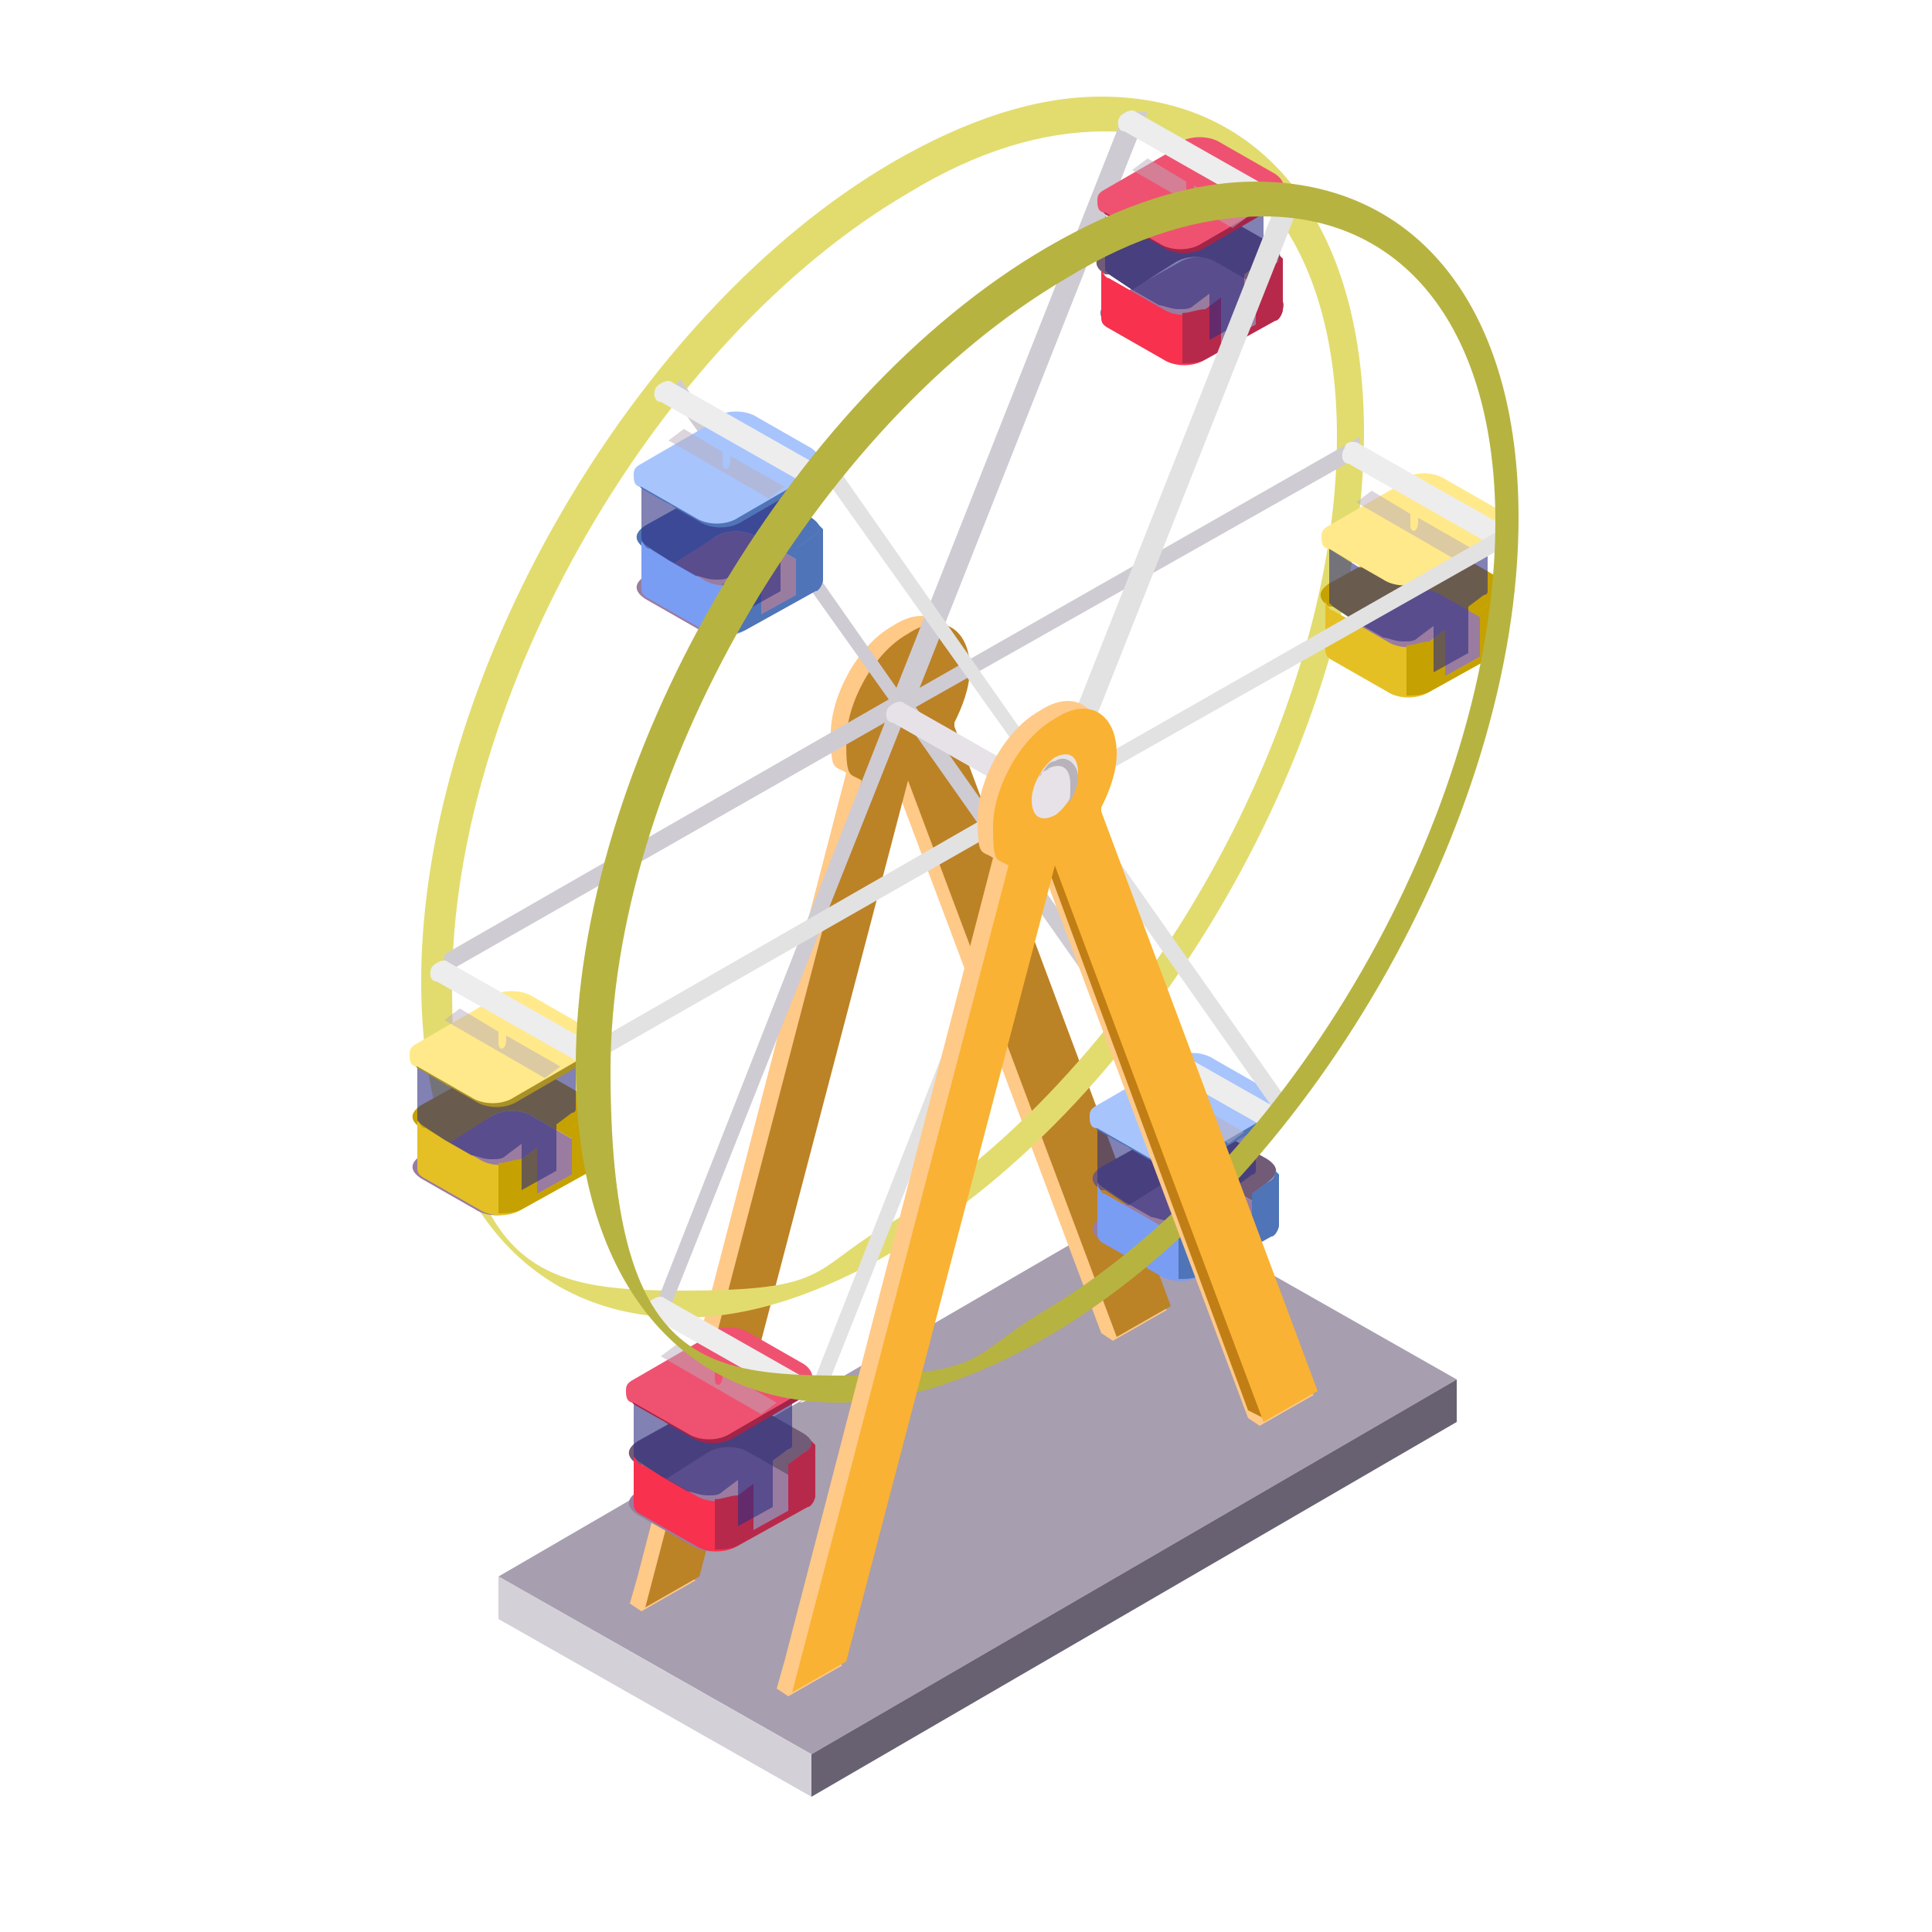 <?xml version="1.0" encoding="UTF-8"?>
<svg id="Layer_1" xmlns="http://www.w3.org/2000/svg" xmlns:xlink="http://www.w3.org/1999/xlink" version="1.1" viewBox="0 0 50 50">
  <!-- Generator: Adobe Illustrator 29.2.1, SVG Export Plug-In . SVG Version: 2.1.0 Build 116)  -->
  <defs>
    <style>
      .st0 {
        fill: #9a7ca0;
      }

      .st1 {
        fill: #3e54a3;
      }

      .st2 {
        fill: #122571;
      }

      .st3 {
        fill: #aa9126;
      }

      .st4 {
        fill: #fcb040;
      }

      .st5 {
        fill: #cef3ff;
      }

      .st6 {
        fill: #a32449;
      }

      .st7 {
        fill: #715b77;
      }

      .st8 {
        fill: #fdb724;
      }

      .st9 {
        fill: #e2e2e2;
      }

      .st10 {
        fill: #27debf;
      }

      .st11 {
        fill: #c17e14;
      }

      .st12 {
        fill: #cecbd3;
      }

      .st13 {
        fill: #f7314e;
      }

      .st14 {
        fill: url(#radial-gradient);
      }

      .st15 {
        fill: #686172;
      }

      .st16 {
        fill: #4f74b7;
      }

      .st17 {
        fill: url(#linear-gradient);
      }

      .st18 {
        fill: #e2dc6f;
      }

      .st19 {
        fill: #606060;
      }

      .st20, .st21, .st22, .st23 {
        isolation: isolate;
      }

      .st24 {
        fill: #f1fcff;
      }

      .st25 {
        fill: #7a9df4;
      }

      .st26 {
        fill: #0a4a80;
      }

      .st27 {
        fill: #344593;
      }

      .st28 {
        fill: #a7c4fc;
      }

      .st29 {
        fill: #2e5677;
      }

      .st30 {
        fill: #d3d0d8;
      }

      .st31 {
        fill: #2e4490;
      }

      .st32 {
        fill: #ffc988;
      }

      .st33 {
        fill: #82294d;
      }

      .st21 {
        fill: #bbacbc;
      }

      .st21, .st22 {
        opacity: .5;
      }

      .st34 {
        fill: #b7294b;
      }

      .st35 {
        fill: #fff7b0;
      }

      .st36 {
        fill: #f19729;
      }

      .st37 {
        fill: #b7b341;
      }

      .st38 {
        fill: #e5c025;
      }

      .st39 {
        fill: #bc8226;
      }

      .st40 {
        fill: #a79eaf;
      }

      .st22 {
        fill: #031f60;
      }

      .st41 {
        fill: #ef5270;
      }

      .st42 {
        fill: #ffcb49;
      }

      .st43 {
        fill: #ff51ce;
      }

      .st44 {
        fill: #bbdfff;
      }

      .st45 {
        fill: #b8b3ba;
      }

      .st46 {
        fill: #e7478d;
      }

      .st47 {
        fill: #1bbc9d;
      }

      .st48 {
        fill: #bf2878;
      }

      .st49 {
        fill: #ededed;
      }

      .st50 {
        fill: #c6a102;
      }

      .st23 {
        fill: #2d2e83;
        opacity: .6;
      }

      .st51 {
        fill: #d6e6ff;
      }

      .st52 {
        display: none;
      }

      .st53 {
        fill: #a33d64;
      }

      .st54 {
        fill: #e7e2e8;
      }

      .st55 {
        fill: #ede6a0;
      }

      .st56 {
        fill: #ffe98a;
      }

      .st57 {
        fill: #f9b233;
      }
    </style>
    <linearGradient id="linear-gradient" x1="21.8" y1="-3519.2" x2="21.6" y2="-3519.5" gradientTransform="translate(0 -3482) scale(1 -1)" gradientUnits="userSpaceOnUse">
      <stop offset="0" stop-color="#78aced"/>
      <stop offset="1" stop-color="#4f7bb3"/>
    </linearGradient>
    <radialGradient id="radial-gradient" cx="-1324" cy="-7302.7" fx="-1324" fy="-7302.7" r="15.9" gradientTransform="translate(2057.8 -3477.7) scale(1.5 -.5)" gradientUnits="userSpaceOnUse">
      <stop offset=".2" stop-color="#b4bcc1"/>
      <stop offset=".9" stop-color="#eceeef" stop-opacity="0"/>
    </radialGradient>
  </defs>
  <g id="Example" class="st52">
    <g>
      <g>
        <path class="st27" d="M45.3,33.2v-4.6h0c0-.9-.6-1.8-1.7-2.4-2.3-1.3-6-1.3-8.4,0-1.2.7-1.7,1.6-1.7,2.4h0v4.5c0,.9.6,1.8,1.7,2.4,2.3,1.3,6,1.3,8.4,0,1.2-.6,1.7-1.4,1.7-2.3h0Z"/>
        <path class="st27" d="M45.3,33.2v-4.6h0c0-.9-.6-1.8-1.7-2.4-2.3-1.3-6-1.3-8.4,0-1.2.7-1.7,1.6-1.7,2.4h0v4.5c0,.9.6,1.8,1.7,2.4,2.3,1.3,6,1.3,8.4,0,1.2-.6,1.7-1.4,1.7-2.3h0Z"/>
      </g>
      <polygon class="st1" points="39.4 23 29.7 28.6 39.4 34.2 49.2 28.6 39.4 23"/>
      <path class="st31" d="M44.3,31.4l-4.8-2.7c0,0-.2,0-.2.1s0,.2,0,.2l4.6,2.6.3-.2Z"/>
      <polygon class="st2" points="29.7 28.6 29.7 29 39.4 34.6 39.4 34.2 29.7 28.6"/>
      <polygon class="st31" points="49.2 28.6 49.2 29 39.4 34.6 39.4 34.2 49.2 28.6"/>
      <polygon class="st22" points="33.5 31.2 39.4 35.2 45.3 31.2 39.4 34.6 33.5 31.2"/>
      <path class="st44" d="M44.7,36.2c0,0-.2,0-.2-.2v-4c0-.2,0-.4-.3-.4l-4.9-2.8c0,0,0-.2,0-.2,0-.1.2-.1.2-.1l4.9,2.8c.3.2.4.4.4.7v4c0,0,0,.2,0,.2Z"/>
      <path class="st8" d="M45.3,39.3l-.3-2.7c0,0,0-.2,0-.2h0c0-.3-.2-.5-.4-.5h-.4v.2c0,0,0,.2,0,.3h0c0,0,0,.2,0,.2l-.3,2.7c0,0,0,.2.3.3h0c0,0,.2,0,.3,0h0c0,0,.2,0,.3,0h0c.2,0,.2-.2.2-.3Z"/>
    </g>
    <g>
      <path class="st46" d="M12.4,36.1c1.1-.8,1.8-2.7,1.7-4-.1-1.4-1.2-2-1.7-2.3h0c-1.1-.6-2.8-.6-3.9,0h0c-.5.3-1.5.9-1.7,2.3,0,1.3.6,3.2,1.7,4h0c.1,0,.1,0,.2,0,1,.6,2.6.6,3.6,0h0s.1,0,.1,0h0Z"/>
      <path class="st48" d="M9.9,30.8c-.3.2-.3.4,0,.6s.8.2,1.1,0,.3-.4,0-.6c-.3-.2-.8-.2-1.1,0Z"/>
      <g>
        <path class="st10" d="M10.5,31.2s-.9,0-1.4-.7,0-1.9,0-1.9c0,0,1.1.1,1.7,1,.4.8-.3,1.6-.3,1.6Z"/>
        <path class="st47" d="M9,30.5c.5.7,1.4.7,1.4.7,0-1.6-1.4-2.6-1.4-2.6,0,0-.5,1.2,0,1.9Z"/>
      </g>
      <path class="st53" d="M10.5,31.2s0-1.3.7-1.9,1.2-.6,1.2-.6c.4,0,.9.4.7.4,0,0-.9,0-1.5.5s-.9,1.5-.9,1.6c0,0,0,.1-.1.1,0,0,0-.1,0-.1Z"/>
      <path class="st33" d="M12.4,28.7c-.1,0-.1.1.2.3.2.1.4.2.5.2h0c.2-.2-.3-.5-.7-.5Z"/>
    </g>
    <g>
      <g>
        <path class="st26" d="M26,28.8h0c-1,.6-1.9,1-2.8,1.2h-.1l-.5.2h-.1c-.1,0-.2.1-.3.1h-.1c-.1,0-.2.1-.2.1h-.1c-.5.2-.9.4-1.4.7-.1.1-.2.1-.3.2h-.1c-.4.4-2,1.6-2.9,2.6l-.6.6h-.5c-1,.3-2,.6-3,1.2-.1,0-.2,0-.3.2-.3.2-.5.3-.8.5h-.1c-.1.2-.2.2-.3.3h0c-.4.3-.9.7-1.3,1.1-.1,0-.2.2-.3.3-.3.3-.7.6-1,.9h0c-.3.3-.7.5-1,.8-.2.2-.5.3-.7.5h-.1l13.7,8.3h.1c.8-.5,1.7-1.2,2.5-1.9.5-.5,1.1-.9,1.7-1.4,1.2-.9,2.3-1.5,3.2-1.8.7-.3,1.4-.5,2.1-.6l.5-.6c.7-.7,1.5-1.3,2.4-1.8,1.5-1,3.2-1.8,4.9-2.5.6-.2,1.2-.5,1.6-.7h.2c0,0-13.9-8.5-13.9-8.5Z"/>
        <g>
          <g>
            <path class="st24" d="M39.1,36.7c-.5.3-.7.4-1.2.6-.3,0-.5.2-.8.3-.2,0-.3,0-.5,0-.7.2-1.4.4-2,.8-.2,0-.4.2-.6.3-1.3.8-2.6,2-3.9,3.5l-2.5-1.5-11-6.7c1.3-1.5,2.6-2.7,3.9-3.5.2-.1.4-.2.6-.3.7-.4,1.4-.6,2-.8.2,0,.3-.1.5-.1.3-.1.5-.2.8-.3.5-.2.7-.3,1.2-.6l13.5,8.2Z"/>
            <path class="st24" d="M30.1,42.3c-1.3,0-2.6.5-3.9,1.3-.2,0-.4.2-.6.4-.7.5-1.4,1-2,1.7-.2.2-.3.3-.5.4-.3.3-.6.5-.9.7-.5.4-.8.6-1.3.9l-13.4-8.2c.5-.3.8-.5,1.3-.9.3-.2.6-.5.9-.7.2,0,.3-.3.5-.4.7-.6,1.4-1.2,2-1.7.2,0,.4-.3.6-.4,1.3-.8,2.6-1.2,3.9-1.3l11,6.7,2.4,1.5Z"/>
          </g>
          <polygon class="st51" points="7.5 39.5 7.3 40.3 20.7 48.5 20.9 47.7 7.5 39.5"/>
          <path class="st5" d="M39.4,37.1c-.9.6-1.8,1-2.7,1.2h0c0,0-.2,0-.3,0,0,0-.2,0-.3,0s-.2,0-.3,0c-.6.2-1.2.5-1.8.9,0,0-.2,0-.3.2-1,.7-2,1.5-3,2.5l-.6.6h-.6c-1,.3-2,.6-3,1.2-.1,0-.2,0-.3.2-.3.2-.5.3-.8.5-.6.4-1.1.9-1.7,1.4-.1,0-.2.2-.3.3-.9.9-1.8,1.6-2.7,2.2l.2-.8c.5-.3.8-.5,1.3-.9.3-.2.6-.5.9-.7.2,0,.3-.3.5-.4.7-.6,1.4-1.2,2-1.7.2,0,.4-.3.6-.4,1.3-.8,2.6-1.2,3.9-1.3,1.3-1.5,2.6-2.7,3.9-3.5.2,0,.4-.2.6-.3.7-.4,1.4-.6,2-.8.2,0,.3,0,.5,0,.3,0,.5-.2.8-.3.5-.2.7-.3,1.2-.6l.4.3Z"/>
        </g>
        <g>
          <path class="st19" d="M17.8,34.6q.1,0,0,0c1.2-1.4,2.5-2.5,3.7-3.2.2-.1.4-.2.5-.3.7-.3,1.3-.6,2-.8.2,0,.3-.1.5-.1.3-.1.5-.2.8-.3.4-.2.7-.3,1.1-.5h0c0-.2,0-.1-.1-.1-.4.2-.6.3-1,.5-.3.1-.5.2-.8.3-.2.1-.3.1-.5.1-.7.2-1.3.4-2,.8-.2.1-.4.2-.6.3-1.1.8-2.4,1.9-3.6,3.3,0,0,0,0,0,0h0Z"/>
          <path class="st19" d="M25.4,30.6c-.2.1-.3.1-.5.1-.7.2-1.3.4-2,.8-.2.1-.4.2-.6.3-1.2.7-2.5,1.8-3.7,3.2h0c1.2-1.3,2.5-2.4,3.7-3.1.2-.1.4-.2.6-.3.7-.4,1.3-.6,2-.8.2,0,.4,0,.5-.2.3,0,.6-.1.8-.2.4-.2.6-.3,1-.5h0q0-.1-.1-.1c-.4.2-.6.3-1,.5-.2.1-.4.2-.7.3Z"/>
          <path class="st19" d="M26.2,31.1c-.2.1-.3.1-.5.1-.7.2-1.3.4-2,.8-.2,0-.4.2-.6.3-1.2.7-2.5,1.8-3.7,3.2h0c1.2-1.3,2.5-2.4,3.7-3.1.2,0,.4-.2.6-.3.7-.4,1.4-.6,2-.8.2,0,.4,0,.5-.2.3,0,.6-.1.8-.2.4-.2.6-.3,1-.5h0q0-.1-.1-.1c-.4.2-.6.3-1,.5-.1.1-.4.2-.7.3Z"/>
          <path class="st19" d="M27.1,31.5c-.2.1-.3.1-.5.1-.7.2-1.3.4-2,.8-.2,0-.4.2-.6.3-1.2.7-2.5,1.8-3.7,3.2h0c1.2-1.3,2.5-2.4,3.7-3.1.2,0,.4-.2.6-.3.7-.4,1.4-.6,2-.8.1,0,.3,0,.5-.2.3,0,.6-.1.8-.2.4-.2.6-.3,1-.5h0q0-.1-.1-.1c-.4.2-.6.3-1,.5-.2.2-.5.3-.7.3Z"/>
          <path class="st19" d="M27.9,32c-.2,0-.3,0-.5,0-.7.2-1.4.4-2,.8-.2,0-.4.2-.6.3-1.2.7-2.5,1.9-3.7,3.2h0c1.2-1.3,2.5-2.4,3.7-3.1.2,0,.4-.2.6-.3.7-.4,1.4-.6,2-.8.2,0,.4,0,.5-.2.3,0,.6-.1.8-.2.4-.2.6-.3,1-.5h0q0-.1-.1-.1c-.4.2-.6.3-1,.5-.2.1-.5.2-.7.3Z"/>
          <path class="st19" d="M28.7,32.5c-.2,0-.3,0-.5,0-.7.2-1.4.4-2,.8-.2,0-.4.2-.6.3-1.2.7-2.5,1.9-3.7,3.2h0c1.2-1.3,2.5-2.4,3.7-3.1.2,0,.4-.2.6-.3.7-.4,1.4-.6,2-.8.2,0,.4-.1.5-.2.3,0,.6,0,.8-.2.4-.2.6-.3,1-.5h0q0-.1-.1-.1c-.3.2-.6.3-.9.5-.3.1-.5.2-.8.3Z"/>
          <path class="st19" d="M29.6,33c-.2,0-.3,0-.5,0-.7.2-1.4.4-2.1.8-.2,0-.4.2-.6.3-1.2.7-2.5,1.9-3.8,3.3h0c1.2-1.3,2.5-2.4,3.7-3.1.2,0,.4-.2.6-.3.7-.4,1.4-.6,2-.8.3,0,.5-.2.7-.3.3,0,.6,0,.8-.2.4-.2.6-.3.9-.5h0q0,0-.1,0c-.3.2-.5.3-.9.4-.2.2-.5.3-.7.4Z"/>
          <path class="st19" d="M30.4,33.5c-.2,0-.3,0-.5,0-.7.2-1.4.4-2.1.8-.2,0-.4.2-.6.3-1.2.7-2.5,1.9-3.8,3.3h0c1.2-1.3,2.5-2.4,3.7-3.1.2,0,.4-.2.6-.3.7-.4,1.4-.6,2-.8.4,0,.5-.2.7-.3.3,0,.5,0,.8-.2.4-.2.6-.3.9-.4h0q0,0-.1,0c-.3.2-.5.3-.9.4-.2,0-.5.2-.7.3Z"/>
          <path class="st19" d="M31.2,33.9c-.2,0-.3,0-.5.2-.7.2-1.4.4-2.1.8-.2,0-.4.2-.6.3-1.2.7-2.5,1.9-3.8,3.3h0c1.2-1.3,2.5-2.4,3.8-3.2.2,0,.4-.2.6-.3.7-.4,1.4-.6,2-.8.3,0,.5,0,.6-.3.3,0,.5,0,.8-.2.4-.2.6-.2.9-.4h0q0,0,0,0c-.3.2-.5.3-.9.4-.2.2-.4.3-.7.3Z"/>
          <path class="st19" d="M32,34.4c-.2,0-.3,0-.5,0-.7.2-1.4.4-2.1.8-.2,0-.4.2-.6.3-1.2.7-2.6,1.9-3.8,3.3h0c1.2-1.3,2.5-2.4,3.8-3.2.2,0,.4-.2.6-.3.7-.4,1.4-.6,2-.8.3,0,.5,0,.6-.2.3,0,.5,0,.8-.2.4-.2.6-.2.9-.4h0q0,0,0,0c-.3.2-.5.3-.9.4-.1,0-.4.2-.7.3Z"/>
          <path class="st19" d="M32.9,34.9c-.2,0-.3,0-.5,0-.7.2-1.4.4-2.1.8-.2,0-.4.2-.6.3-1.2.8-2.6,1.9-3.8,3.3h0c1.2-1.3,2.5-2.4,3.8-3.2.2,0,.4-.2.6-.3.7-.4,1.4-.6,2.1-.8.2,0,.3,0,.5-.2.3,0,.5,0,.8-.2.3,0,.6-.2.9-.4h0q0,0,0,0c-.3.2-.5.3-.8.4-.3,0-.6.2-.8.3Z"/>
          <path class="st19" d="M33.7,35.4c-.2,0-.3,0-.5,0-.7.2-1.4.4-2.1.8-.2,0-.4.2-.6.3-1.2.8-2.6,1.9-3.8,3.3h0c1.2-1.3,2.6-2.4,3.8-3.2.2,0,.4-.2.6-.3.7-.4,1.4-.6,2.1-.8.2,0,.4-.1.5-.2.3,0,.5,0,.8-.2.3,0,.5-.2.8-.4h0q0,0,0,0c-.3.2-.5.3-.8.4-.2,0-.4.2-.7.3Z"/>
          <path class="st19" d="M34.5,35.8c-.2,0-.3,0-.5,0-.7.2-1.4.4-2.1.8-.2,0-.4.2-.6.3-1.3.8-2.6,1.9-3.8,3.3h0c1.2-1.3,2.6-2.5,3.8-3.2.2,0,.4-.2.6-.3.7-.4,1.4-.6,2.1-.8.2,0,.4,0,.5-.2.3,0,.5,0,.8-.2.3,0,.5-.2.8-.4h0q0,0,0,0c-.3.2-.5.2-.8.4-.2.2-.4.3-.7.3Z"/>
          <path class="st19" d="M35.4,36.3c-.2,0-.3,0-.5,0-.7.2-1.4.4-2.1.8-.2,0-.4.2-.6.3-1.3.8-2.6,1.9-3.8,3.3h0c1.3-1.3,2.6-2.5,3.8-3.2.2,0,.4-.2.6-.3.7-.4,1.4-.6,2.1-.8.2,0,.3,0,.5-.2.3,0,.5,0,.8-.2.3,0,.5-.2.8-.4h0q0,0,0,0c-.2,0-.4.2-.8.4-.2.2-.5.2-.7.3Z"/>
          <path class="st19" d="M37.7,36.2c-.3,0-.5.2-.8.4-.3,0-.5.2-.8.3-.2,0-.3,0-.5,0-.7.2-1.4.4-2.1.8-.2,0-.4.2-.6.3-1.3.8-2.6,1.9-3.9,3.3h0c1.3-1.3,2.6-2.5,3.8-3.2.2,0,.4-.2.6-.3.7-.4,1.4-.6,2.1-.8.2,0,.3,0,.5,0,.2,0,.5-.2.8-.3.5-.2.7-.3.9-.5,0,0,0,0,0,0,0,0,0,0,0,0Z"/>
          <path class="st19" d="M10.6,38.6c.2,0,.3-.3.5-.4.7-.6,1.3-1.2,2-1.7.2,0,.4-.2.6-.4,1.2-.7,2.5-1.2,3.7-1.3h0q0,0-.1,0c-1.2,0-2.5.5-3.7,1.3-.2,0-.4.2-.6.4-.7.5-1.4,1-2,1.7-.1.2-.3.3-.4.5-.4.2-.7.4-.9.7-.4.3-.7.5-1,.7h0c.3-.1.6-.3,1-.6s.6-.5.9-.8Z"/>
          <path class="st19" d="M11.5,39.1c.2,0,.3-.3.5-.4.7-.6,1.3-1.2,2-1.7.2,0,.4-.2.6-.4,1.2-.7,2.5-1.2,3.7-1.2h0c0,0,0-.2-.1,0-1.2,0-2.5.5-3.7,1.3-.2,0-.4.2-.6.4-.7.5-1.4,1-2,1.7-.2.1-.3.2-.4.4-.4.2-.7.4-.9.7-.4.3-.7.5-1,.7h0c.3-.1.6-.3,1-.6.3-.3.6-.5.9-.8Z"/>
          <path class="st19" d="M12.3,39.6c.2,0,.3-.3.5-.4.7-.6,1.3-1.2,2-1.7.2,0,.4-.3.6-.4,1.2-.7,2.4-1.2,3.6-1.2h0c0-.2,0,0-.1,0-1.2,0-2.5.5-3.7,1.3-.2,0-.4.2-.6.4-.7.5-1.4,1-2,1.7,0,0-.2.2-.3.4-.4.2-.7.4-.9.7-.4.3-.7.5-1,.7h0c.3-.1.6-.3,1-.6.3-.3.6-.5.9-.8Z"/>
          <path class="st19" d="M13.1,40.1c.2,0,.3-.3.5-.4.7-.6,1.3-1.2,2-1.7.2,0,.4-.3.6-.4,1.2-.7,2.4-1.1,3.6-1.2h0q0,0-.1,0c-1.2,0-2.4.5-3.6,1.3-.2,0-.4.2-.6.4-.7.5-1.4,1-2,1.7-.2,0-.3.2-.4.4-.4.2-.6.4-.9.7-.4.3-.7.5-1,.7h0c.3-.1.6-.3,1-.6.3-.3.6-.5.9-.8Z"/>
          <path class="st19" d="M13.9,40.6c.2,0,.3-.3.5-.4.7-.6,1.3-1.2,2-1.7.2,0,.4-.3.6-.4,1.2-.7,2.4-1.1,3.6-1.2h0q0,0-.1,0c-1.2,0-2.4.5-3.6,1.3-.2,0-.4.2-.6.4-.7.5-1.4,1-2,1.7,0,0-.3.2-.4.4-.4.2-.6.4-.9.7-.4.3-.7.5-1,.7h0c.3-.1.6-.3,1-.6.3-.3.6-.6.9-.8Z"/>
          <path class="st19" d="M14.7,41.1c.2,0,.3-.3.5-.4.7-.6,1.3-1.2,2-1.7.2,0,.4-.3.6-.4,1.2-.7,2.4-1.1,3.5-1.2h0q0,0-.1,0c-1.2,0-2.4.6-3.6,1.3-.2,0-.4.2-.6.4-.7.5-1.4,1-2,1.7,0,0-.2.1-.3.4-.4.2-.6.4-.9.7-.4.3-.7.5-1,.7h0c.3-.1.6-.3,1-.6s.6-.6.9-.8Z"/>
          <path class="st19" d="M15.6,41.5c.2,0,.3-.3.5-.4.7-.6,1.3-1.2,2-1.7.2,0,.4-.3.6-.4,1.1-.7,2.4-1.1,3.5-1.2h0c0-.2,0,0-.1,0-1.2,0-2.4.6-3.5,1.3-.2,0-.4.2-.6.4-.7.5-1.4,1-2,1.7-.2.1-.4.2-.4.4-.4.2-.6.4-.9.7-.4.3-.7.5-1,.7h0c.3-.1.6-.3,1-.6.3-.2.6-.5.9-.8Z"/>
          <path class="st19" d="M16.4,42c.2,0,.3-.3.5-.4.7-.6,1.3-1.2,2-1.7.2,0,.4-.3.6-.4,1.1-.7,2.3-1.1,3.5-1.2h0c0-.2,0,0-.1,0-1.2,0-2.4.6-3.5,1.3-.2,0-.4.2-.6.4-.7.5-1.4,1-2.1,1.7,0,.1-.2.2-.3.4-.4.2-.6.4-.9.7-.4.3-.7.5-1,.7h0c.3-.1.6-.3,1.1-.6.2-.3.5-.5.8-.8Z"/>
          <path class="st19" d="M17.2,42.5c.2,0,.3-.3.5-.4.7-.6,1.4-1.2,2-1.7.2,0,.4-.3.6-.4,1.1-.7,2.3-1.1,3.4-1.2h0c0-.2,0,0-.1,0-1.1,0-2.3.6-3.5,1.3-.2,0-.4.2-.6.4-.7.5-1.4,1-2.1,1.7,0,.1-.1.2-.2.4-.4.2-.6.4-.9.6-.4.3-.7.5-1.1.7h0c.3-.1.6-.3,1.1-.7.3,0,.6-.3.9-.6Z"/>
          <path class="st19" d="M18,43c.2,0,.3-.3.5-.4.7-.6,1.4-1.2,2-1.7.2,0,.4-.3.6-.4,1.1-.7,2.3-1.1,3.4-1.2h0c0-.2,0,0-.1,0-1.1,0-2.3.6-3.5,1.3-.2,0-.4.2-.6.4-.7.5-1.4,1.1-2.1,1.7.1,0,0,.2-.2.4-.4.2-.6.4-.9.6-.4.3-.7.6-1.1.8h0c.3-.1.7-.3,1.1-.7.3-.2.6-.4.9-.7Z"/>
          <path class="st19" d="M18.8,43.5c.2,0,.3-.3.5-.4.7-.6,1.4-1.2,2-1.7.2,0,.4-.3.6-.4,1.1-.7,2.3-1.1,3.4-1.2h0q0,0-.1,0c-1.1,0-2.3.6-3.4,1.3-.2,0-.4.2-.6.4-.7.5-1.4,1.1-2.1,1.7,0,0-.2.2-.3.4-.4.2-.6.4-.9.6-.4.3-.7.6-1.1.8h0c.3-.1.7-.3,1.1-.7.4-.2.6-.5.9-.7Z"/>
          <path class="st19" d="M19.6,44c.2,0,.3-.3.5-.4.7-.6,1.4-1.2,2.1-1.7.2,0,.4-.3.6-.4,1.1-.7,2.3-1.1,3.4-1.2h0q0,0-.1,0c-1.1.2-2.3.6-3.4,1.3-.2,0-.4.2-.6.4-.7.5-1.4,1.1-2.1,1.7-.1,0-.3.2-.4.4-.4.2-.6.4-.9.6-.4.3-.8.6-1.1.8h0c.3-.1.7-.3,1.1-.7.4-.2.7-.5.9-.7Z"/>
          <path class="st19" d="M20.5,44.5c.2,0,.3-.3.5-.4.7-.6,1.4-1.2,2.1-1.7.2,0,.4-.3.6-.4,1.1-.7,2.2-1.1,3.3-1.2h0q0,0-.1,0c-1.1.2-2.3.6-3.4,1.3-.2,0-.4.2-.6.4-.7.5-1.4,1.1-2.1,1.7,0,0-.3.1-.3.4-.4.2-.6.4-.9.6-.4.3-.8.6-1.1.8h0c.3-.1.7-.3,1.1-.7.3-.2.6-.5.9-.7Z"/>
          <path class="st19" d="M21.3,44.9c.2,0,.3-.3.5-.4.7-.7,1.4-1.2,2.1-1.7.2,0,.4-.3.6-.4,1.1-.6,2.2-1.1,3.3-1.2h0q0,0-.1,0c-1.1.2-2.3.6-3.3,1.3-.2,0-.4.2-.6.4-.7.5-1.4,1.1-2.1,1.7-.2,0-.3.2-.4.4-.4.2-.6.4-.9.6-.4.3-.8.6-1.1.8h0c.4-.1.7-.3,1.1-.7.3-.2.6-.4.9-.7Z"/>
          <path class="st19" d="M25.2,42.8c-.2,0-.4.2-.6.4-.7.5-1.4,1.1-2.1,1.7-.2,0-.3.3-.5.4-.3.3-.6.5-.9.7-.4.3-.8.6-1.1.8h0c.4-.1.7-.3,1.1-.7.3-.2.6-.5.9-.7.2,0,.3-.3.5-.4.7-.7,1.4-1.2,2.1-1.7.2,0,.4-.3.6-.5,1.1-.6,2.2-1,3.3-1.2h0q0,0-.1,0c-1,.2-2.2.7-3.2,1.3Z"/>
        </g>
      </g>
      <g>
        <g>
          <g>
            <g class="st20">
              <path class="st36" d="M29.1,41.9l-7.9-4.6h-.1c0,0,8,4.6,8,4.6h0Z"/>
              <path class="st4" d="M29.2,41.6q-.1,0-.1.2l-7.9-4.6v-.2c.1,0,8,4.6,8,4.6Z"/>
              <path class="st42" d="M29.4,41.5h-.1s-.1,0-.1,0l-8-4.6h.2c0,0,8,4.5,8,4.5Z"/>
            </g>
            <polygon class="st29" points="30.3 42.2 30.3 42.3 30.3 42.3 30.3 42.3 30.2 42.3 30.3 42.3 30.3 42.2"/>
            <path d="M30.3,42.2l-.3-.2h-.2c0,0,.5.2.5.2q0,0,0,0t0,0Z"/>
            <path class="st43" d="M21.7,37h-.2c0,.2-.1.2-.1.3h0c0,0-.4-.2-.4-.2,0,0-.1,0-.1,0s0,0,.1-.2c0,0,.1,0,.1,0h.1l.5.3Z"/>
            <path class="st55" d="M29.4,41.5h0Z"/>
          </g>
          <path class="st35" d="M29.4,41.5h-.2c0,0-.1.2-.1.3h0c0,0,.8.4.8.4h0s0,0,.1,0h.1l-.7-.6Z"/>
        </g>
        <path class="st17" d="M22.1,37.3h0l-.4-.3h-.2c-.1,0-.1,0-.1,0,0,0-.1,0-.1.2,0,0,0,0,.1,0h.1l.3.2h.1q0,0,0,0h0c0,0,.1-.2.1-.2h0c0-.1,0-.2.1-.1h0Z"/>
      </g>
    </g>
  </g>
  <ellipse class="st14" cx="25" cy="41.5" rx="24.4" ry="7.7"/>
  <g>
    <g>
      <polygon class="st40" points="29.6 31.1 37.7 35.7 21 45.4 12.9 40.8 29.6 31.1"/>
      <polygon class="st30" points="12.9 40.8 12.9 41.9 21 46.5 21 45.4 12.9 40.8"/>
      <polygon class="st15" points="37.7 35.7 37.7 36.8 21 46.5 21 45.4 37.7 35.7"/>
    </g>
    <g>
      <path class="st32" d="M29.9,33.5l-5.6-15c.2-.4.4-.9.4-1.4,0-1-.7-1.5-1.6-.9-.9.5-1.6,1.8-1.6,2.8s.1.8.4,1l-5.4,20.8-.2.7.3.2,1.4-.8-.3-.2,5.4-20.6s0,0,0,0c0,0,0,0,0,0l5.4,14.4.3.2,1.4-.8-.3-.2Z"/>
      <path class="st39" d="M24.7,18.7c.2-.4.4-.9.4-1.4,0-1-.7-1.5-1.6-.9-.9.5-1.6,1.8-1.6,2.8s.1.8.4,1l-5.6,21.4,1.4-.8,5.4-20.6s0,0,0,0c0,0,0,0,0,0l5.4,14.4,1.4-.8-5.6-15Z"/>
    </g>
    <path class="st18" d="M17.7,34.1c-4.2,0-6.8-3.3-6.8-8.7,0-7.8,5.5-17.3,12.2-21.2,1.9-1.1,3.7-1.7,5.4-1.7,4.2,0,6.8,3.3,6.8,8.7,0,7.8-5.5,17.3-12.2,21.2-1.9,1.1-3.7,1.7-5.4,1.7ZM28.6,3.4c-1.6,0-3.3.5-5.1,1.6-6.5,3.8-11.8,13-11.8,20.5s2.3,7.9,6,7.9,3.3-.5,5.1-1.6c6.5-3.8,11.8-13,11.8-20.5,0-4.9-2.3-7.9-6-7.9Z"/>
    <path class="st12" d="M29.5,2.9c-.1,0-.3,0-.4,0l-5.9,14.9-5.6-8c0,.1-.2.2-.3.3l5.7,8-11.5,6.6c0,.2,0,.3,0,.5l11.4-6.5-5.9,15c.1,0,.3,0,.4,0l6-15.1,5.7,8.1c0-.1.2-.2.3-.3l-5.7-8.1,11.5-6.5c0-.2,0-.3,0-.5l-11.4,6.5,5.9-14.9Z"/>
    <path class="st54" d="M27,20.8c0,0-.1,0-.2,0l-3.7-2.1c-.2,0-.2-.3-.1-.4s.3-.2.4-.1l3.7,2.1c.2,0,.2.3.1.4,0,.1-.2.2-.3.2Z"/>
    <g>
      <g>
        <g>
          <path class="st0" d="M18.5,13.9c.3-.2.8-.2,1.1,0l1.4.8c.3.2.3.4,0,.6l-1.8,1c-.3.2-.8.2-1.1,0l-1.4-.8c-.3-.2-.3-.4,0-.6l1.8-1Z"/>
          <path class="st16" d="M16.8,14.2l.6.4,1.1-.7c.3-.2.8-.2,1.1,0l1.4.8v-.7c.3-.2.3-.4,0-.6l-1.4-.8c-.3-.2-.8-.2-1.1,0l-1.8,1c-.3.2-.3.4,0,.6Z"/>
          <path class="st25" d="M21.2,13.6c0,.1,0,.2-.2.3l-.4.3v1.2l-.9.5v-1.2l-.4.3c-.3.2-.8.2-1.1,0l-1.4-.8c-.1,0-.2-.2-.2-.3h0v1.3h0c0,.1,0,.2.2.3l1.4.8c.3.2.8.2,1.1,0l1.8-1c.1,0,.2-.2.2-.3h0v-1.3h0Z"/>
          <path class="st16" d="M21.2,13.6c0,.1,0,.2-.2.3l-.4.3v1.2l-.9.5v-1.2l-.4.3c-.2,0-.4.1-.6.1v1.3c.2,0,.4,0,.6-.1l1.8-1c.1,0,.2-.2.2-.3h0v-1.3s0,0,0,0Z"/>
          <path class="st23" d="M20.2,12.9l-.6-.4c-.2,0-.4-.1-.6-.1-.2,0-.4,0-.5.1l-1.1.6-.8-.5v1.4h0s0,0,.1.1l.6.4h0l.7.4c.1,0,.3.1.5.1h0s0,0,0,0c.2,0,.3,0,.4-.1l.4-.3v1.2l.9-.5h0v-1h0v-.2l.4-.3c0,0,.1,0,.1-.1h0v-1.4l-.8.5Z"/>
          <path class="st16" d="M21.3,12.1h0c0-.1,0-.1,0-.1,0,0-.1-.1-.2-.2l-1.4-.8c-.3-.2-.8-.2-1.1,0l-1.9,1.1c0,0-.2.1-.2.2h0c0,.1,0,.1,0,.1,0,.1,0,.2.2.3l1.4.8c.3.2.8.2,1.1,0l1.9-1.1c.2,0,.2-.2.2-.3Z"/>
          <path class="st28" d="M18.5,10.8c.3-.2.8-.2,1.1,0l1.4.8c.3.2.3.5,0,.7l-1.9,1.1c-.3.2-.8.2-1.1,0l-1.4-.8c-.2,0-.2-.2-.2-.3s0-.2.2-.3l1.9-1.1Z"/>
          <path class="st54" d="M18.9,12.2c0,0,0,0,0,0v-1.1c0,0,0,0,0,0s0,0,0,0v1.1c0,0,0,0,0,0Z"/>
        </g>
        <path class="st49" d="M21,12.5c0,0-.1,0-.2,0l-3.7-2.1c-.2,0-.2-.3-.1-.4s.3-.2.4-.1l3.7,2.1c.2,0,.2.3.1.4,0,.1-.2.2-.3.2Z"/>
      </g>
      <path class="st21" d="M18.9,11.9h0c0,.3-.2.3-.2.1v-.3l-1-.6-.4.3,2.6,1.5.4-.3-1.4-.8Z"/>
    </g>
    <g>
      <g>
        <g>
          <path class="st0" d="M12.7,28.9c.3-.2.8-.2,1.1,0l1.4.8c.3.2.3.4,0,.6l-1.8,1c-.3.2-.8.2-1.1,0l-1.4-.8c-.3-.2-.3-.4,0-.6l1.8-1Z"/>
          <path class="st50" d="M11,29.2l.6.4,1.1-.7c.3-.2.8-.2,1.1,0l1.4.8v-.7c.3-.2.3-.4,0-.6l-1.4-.8c-.3-.2-.8-.2-1.1,0l-1.8,1c-.3.2-.3.4,0,.6Z"/>
          <path class="st38" d="M15.4,28.6c0,.1,0,.2-.2.3l-.4.3v1.2l-.9.5v-1.2l-.4.3c-.3.2-.8.2-1.1,0l-1.4-.8c-.1,0-.2-.2-.2-.3h0v1.3h0c0,.1,0,.2.2.3l1.4.8c.3.2.8.2,1.1,0l1.8-1c.1,0,.2-.2.2-.3h0v-1.3s0,0,0,0Z"/>
          <path class="st50" d="M15.4,28.6c0,.1,0,.2-.2.3l-.4.3v1.2l-.9.5v-1.2l-.4.3c-.2,0-.4.1-.6.1v1.3c.2,0,.4,0,.6-.1l1.8-1c.1,0,.2-.2.2-.3h0v-1.3h0Z"/>
          <path class="st23" d="M14.4,27.9l-.6-.4c-.2,0-.4-.1-.6-.1-.2,0-.4,0-.5.1l-1.1.6-.8-.5v1.4h0s0,0,.1.1l.6.4h0l.7.4c.1,0,.3.1.5.1h0s0,0,0,0c.2,0,.3,0,.4-.1l.4-.3v1.2l.9-.5h0v-1h0v-.2l.4-.3c0,0,.1,0,.1-.1h0v-1.4l-.9.5Z"/>
          <path class="st3" d="M15.5,27.1h0c0-.1,0-.1,0-.1,0,0-.1-.1-.2-.2l-1.4-.8c-.3-.2-.8-.2-1.1,0l-1.9,1.1c0,0-.2.1-.2.2h0c0,.1,0,.1,0,.1,0,.1,0,.2.2.3l1.4.8c.3.2.8.2,1.1,0l1.9-1.1c.2,0,.2-.2.2-.3Z"/>
          <path class="st56" d="M12.7,25.8c.3-.2.8-.2,1.1,0l1.4.8c.3.2.3.5,0,.7l-1.9,1.1c-.3.2-.8.2-1.1,0l-1.4-.8c-.2,0-.2-.2-.2-.3s0-.2.2-.3l1.9-1.1Z"/>
          <path class="st54" d="M13,27.2c0,0,0,0,0,0v-1.1c0,0,0,0,0,0s0,0,0,0v1.1c0,0,0,0,0,0Z"/>
        </g>
        <path class="st49" d="M15.2,27.5c0,0-.1,0-.2,0l-3.7-2.1c-.2,0-.2-.3-.1-.4s.3-.2.4-.1l3.7,2.1c.2,0,.2.3.1.4,0,.1-.2.2-.3.2Z"/>
      </g>
      <path class="st21" d="M13.1,26.9h0c0,.3-.2.3-.2.1v-.3l-1-.6-.4.3,2.6,1.5.4-.3-1.4-.8Z"/>
    </g>
    <g>
      <g>
        <g>
          <path class="st0" d="M36.3,15.4c.3-.2.8-.2,1.1,0l1.4.8c.3.2.3.4,0,.6l-1.8,1c-.3.2-.8.2-1.1,0l-1.4-.8c-.3-.2-.3-.4,0-.6l1.8-1Z"/>
          <path class="st50" d="M34.5,15.7l.6.4,1.1-.7c.3-.2.8-.2,1.1,0l1.4.8v-.7c.3-.2.3-.4,0-.6l-1.4-.8c-.3-.2-.8-.2-1.1,0l-1.8,1c-.3.2-.3.4,0,.6Z"/>
          <path class="st38" d="M38.9,15.2c0,.1,0,.2-.2.3l-.4.3v1.2l-.9.5v-1.2l-.4.3c-.3.2-.8.2-1.1,0l-1.4-.8c-.1,0-.2-.2-.2-.3h0v1.3h0c0,.1,0,.2.2.3l1.4.8c.3.2.8.2,1.1,0l1.8-1c.1,0,.2-.2.2-.3h0v-1.3s0,0,0,0Z"/>
          <path class="st50" d="M38.9,15.2c0,.1,0,.2-.2.3l-.4.3v1.2l-.9.5v-1.2l-.4.3c-.2,0-.4.1-.6.1v1.3c.2,0,.4,0,.6-.1l1.8-1c.1,0,.2-.2.2-.3h0v-1.3h0Z"/>
          <path class="st23" d="M38,14.5l-.6-.4c-.2,0-.4-.1-.6-.1-.2,0-.4,0-.5.1l-1.1.6-.8-.5v1.4h0s0,0,.1.1l.6.4h0l.7.4c.1,0,.3.1.5.1,0,0,0,0,0,0h0s0,0,0,0c.2,0,.3,0,.4-.1l.4-.3v1.2l.9-.5h0v-1h0v-.2l.4-.3c0,0,.1,0,.1-.1h0v-1.4l-.8.5Z"/>
          <path class="st3" d="M39.1,13.6h0c0-.1,0-.1,0-.1,0,0-.1-.1-.2-.2l-1.4-.8c-.3-.2-.8-.2-1.1,0l-1.9,1.1c0,0-.2.1-.2.2h0c0,.1,0,.1,0,.1,0,.1,0,.2.2.3l1.4.8c.3.2.8.2,1.1,0l1.9-1.1c.2,0,.2-.2.2-.3Z"/>
          <path class="st56" d="M36.3,12.4c.3-.2.8-.2,1.1,0l1.4.8c.3.2.3.5,0,.7l-1.9,1.1c-.3.2-.8.2-1.1,0l-1.4-.8c-.2,0-.2-.2-.2-.3s0-.2.2-.3l1.9-1.1Z"/>
          <path class="st54" d="M36.6,13.7c0,0,0,0,0,0v-1.1c0,0,0,0,0,0s0,0,0,0v1.1c0,0,0,0,0,0Z"/>
        </g>
        <path class="st49" d="M38.8,14.1c0,0-.1,0-.2,0l-3.7-2.1c-.2,0-.2-.3-.1-.4,0-.2.3-.2.4-.1l3.7,2.1c.2,0,.2.3.1.4,0,.1-.2.2-.3.2Z"/>
      </g>
      <path class="st21" d="M36.7,13.5h0c0,.3-.2.3-.2.1v-.3l-1-.6-.4.3,2.6,1.5.4-.3-1.4-.8Z"/>
    </g>
    <g>
      <g>
        <g>
          <path class="st0" d="M30.3,30.5c.3-.2.8-.2,1.1,0l1.4.8c.3.2.3.4,0,.6l-1.8,1c-.3.2-.8.2-1.1,0l-1.4-.8c-.3-.2-.3-.4,0-.6l1.8-1Z"/>
          <path class="st7" d="M28.6,30.8l.6.4,1.1-.7c.3-.2.8-.2,1.1,0l1.4.8v-.7c.3-.2.3-.4,0-.6l-1.4-.8c-.3-.2-.8-.2-1.1,0l-1.8,1c-.3.2-.3.4,0,.6Z"/>
          <path class="st25" d="M33,30.3c0,.1,0,.2-.2.3l-.4.3v1.2l-.9.5v-1.2l-.4.3c-.3.2-.8.2-1.1,0l-1.4-.8c-.1,0-.2-.2-.2-.3h0v1.3h0c0,.1,0,.2.2.3l1.4.8c.3.2.8.2,1.1,0l1.8-1c.1,0,.2-.2.2-.3h0v-1.3s0,0,0,0Z"/>
          <path class="st16" d="M33,30.3c0,.1,0,.2-.2.3l-.4.3v1.2l-.9.5v-1.2l-.4.3c-.2,0-.4.1-.6.1v1.3c.2,0,.4,0,.6-.1l1.8-1c.1,0,.2-.2.2-.3h0v-1.3h0Z"/>
          <path class="st23" d="M32,29.5l-.6-.4c-.2,0-.4-.1-.6-.1-.2,0-.4,0-.5.1l-1.1.6-.8-.5v1.4h0s0,0,.1.1l.6.4h0l.7.4c.1,0,.3.1.5.1h0s0,0,0,0c.2,0,.3,0,.4-.1l.4-.3v1.2l.9-.5h0v-1h0v-.2l.4-.3c0,0,.1,0,.1-.1h0v-1.4l-.8.5Z"/>
          <path class="st16" d="M33.1,28.7h0c0-.1,0-.1,0-.1,0,0-.1-.1-.2-.2l-1.4-.8c-.3-.2-.8-.2-1.1,0l-1.9,1.1c0,0-.2.1-.2.2h0c0,.1,0,.1,0,.1,0,.1,0,.2.2.3l1.4.8c.3.2.8.2,1.1,0l1.9-1.1c.2,0,.2-.2.2-.3Z"/>
          <path class="st28" d="M30.3,27.4c.3-.2.8-.2,1.1,0l1.4.8c.3.2.3.5,0,.7l-1.9,1.1c-.3.2-.8.2-1.1,0l-1.4-.8c-.2,0-.2-.2-.2-.3s0-.2.2-.3l1.9-1.1Z"/>
          <path class="st54" d="M30.7,28.8c0,0,0,0,0,0v-1.1c0,0,0,0,0,0s0,0,0,0v1.1c0,0,0,0,0,0Z"/>
        </g>
        <path class="st49" d="M32.8,29.1c0,0-.1,0-.2,0l-3.7-2.1c-.2,0-.2-.3-.1-.4s.3-.2.4-.1l3.7,2.1c.2,0,.2.3.1.4,0,.1-.2.2-.3.2Z"/>
      </g>
      <path class="st21" d="M30.8,28.6h0c0,.3-.2.3-.2.1v-.3l-1-.6-.4.3,2.6,1.5.4-.3-1.4-.8Z"/>
    </g>
    <g>
      <g>
        <g>
          <path class="st0" d="M18.3,37.6c.3-.2.8-.2,1.1,0l1.4.8c.3.2.3.4,0,.6l-1.8,1c-.3.2-.8.2-1.1,0l-1.4-.8c-.3-.2-.3-.4,0-.6l1.8-1Z"/>
          <path class="st7" d="M16.6,37.9l.6.4,1.1-.7c.3-.2.8-.2,1.1,0l1.4.8v-.7c.3-.2.3-.4,0-.6l-1.4-.8c-.3-.2-.8-.2-1.1,0l-1.8,1c-.3.2-.3.4,0,.6Z"/>
          <path class="st13" d="M21,37.3c0,.1,0,.2-.2.3l-.4.3v1.2l-.9.5v-1.2l-.4.3c-.3.2-.8.2-1.1,0l-1.4-.8c-.1,0-.2-.2-.2-.3h0v1.3h0c0,.1,0,.2.2.3l1.4.8c.3.2.8.2,1.1,0l1.8-1c.1,0,.2-.2.2-.3h0v-1.3s0,0,0,0Z"/>
          <path class="st34" d="M21,37.3c0,.1,0,.2-.2.3l-.4.3v1.2l-.9.5v-1.2l-.4.3c-.2,0-.4.1-.6.1v1.3c.2,0,.4,0,.6-.1l1.8-1c.1,0,.2-.2.2-.3h0v-1.3h0Z"/>
          <path class="st23" d="M20,36.6l-.6-.4c-.2,0-.4-.1-.6-.1-.2,0-.4,0-.5.1l-1.1.6-.8-.5v1.4h0s0,0,.1.1l.6.4h0l.7.4c.1,0,.3.1.5.1h0s0,0,0,0c.2,0,.3,0,.4-.1l.4-.3v1.2l.9-.5h0v-1h0v-.2l.4-.3c0,0,.1,0,.1-.1h0v-1.4l-.8.5Z"/>
          <path class="st6" d="M21.1,35.8h0c0-.1,0-.1,0-.1,0,0-.1-.1-.2-.2l-1.4-.8c-.3-.2-.8-.2-1.1,0l-1.9,1.1c0,0-.2.1-.2.2h0c0,.1,0,.1,0,.1,0,.1,0,.2.2.3l1.4.8c.3.2.8.2,1.1,0l1.9-1.1c.2,0,.2-.2.2-.3Z"/>
          <path class="st41" d="M18.3,34.5c.3-.2.8-.2,1.1,0l1.4.8c.3.2.3.5,0,.7l-1.9,1.1c-.3.2-.8.2-1.1,0l-1.4-.8c-.2,0-.2-.2-.2-.3s0-.2.2-.3l1.9-1.1Z"/>
          <path class="st54" d="M18.7,35.9c0,0,0,0,0,0v-1.1c0,0,0,0,0,0s0,0,0,0v1.1c0,0,0,0,0,0Z"/>
        </g>
        <path class="st49" d="M20.8,36.2c0,0-.1,0-.2,0l-3.7-2.1c-.2,0-.2-.3-.1-.4s.3-.2.4-.1l3.7,2.1c.2,0,.2.3.1.4,0,.1-.2.2-.3.2Z"/>
      </g>
      <path class="st21" d="M18.7,35.6h0c0,.3-.2.3-.2.1v-.3l-1-.6-.4.3,2.6,1.5.4-.3-1.4-.8Z"/>
    </g>
    <g>
      <g>
        <g>
          <path class="st0" d="M30.5,6.8c.3-.2.8-.2,1.1,0l1.4.8c.3.2.3.4,0,.6l-1.8,1c-.3.2-.8.2-1.1,0l-1.4-.8c-.3-.2-.3-.4,0-.6l1.8-1Z"/>
          <path class="st7" d="M28.7,7.1l.6.4,1.1-.7c.3-.2.8-.2,1.1,0l1.4.8v-.7c.3-.2.3-.4,0-.6l-1.4-.8c-.3-.2-.8-.2-1.1,0l-1.8,1c-.3.2-.3.4,0,.6Z"/>
          <path class="st13" d="M33.1,6.6c0,.1,0,.2-.2.3l-.4.3v1.2l-.9.5v-1.2l-.4.3c-.3.2-.8.2-1.1,0l-1.4-.8c-.1,0-.2-.2-.2-.3h0v1.3h0c0,.1,0,.2.2.3l1.4.8c.3.2.8.2,1.1,0l1.8-1c.1,0,.2-.2.2-.3h0v-1.3h0Z"/>
          <path class="st34" d="M33.1,6.6c0,.1,0,.2-.2.3l-.4.3v1.2l-.9.5v-1.2l-.4.3c-.2,0-.4.1-.6.1v1.3c.2,0,.4,0,.6-.1l1.8-1c.1,0,.2-.2.2-.3h0v-1.3h0Z"/>
          <path class="st23" d="M32.2,5.9l-.6-.4c-.2,0-.4-.1-.6-.1-.2,0-.4,0-.5.1l-1.1.6-.8-.5v1.4h0s0,0,.1.1l.6.4h0l.7.4c.1,0,.3.1.5.1h0s0,0,0,0c.2,0,.3,0,.4-.1l.4-.3v1.2l.9-.5h0v-1h0v-.2l.4-.3c0,0,.1,0,.1-.1h0v-1.4l-.8.5Z"/>
          <path class="st6" d="M33.3,5h0c0-.1,0-.1,0-.1,0,0-.1-.1-.2-.2l-1.4-.8c-.3-.2-.8-.2-1.1,0l-1.9,1.1c0,0-.2.1-.2.2h0c0,.1,0,.1,0,.1,0,.1,0,.2.2.3l1.4.8c.3.2.8.2,1.1,0l1.9-1.1c.2,0,.2-.2.2-.3Z"/>
          <path class="st41" d="M30.5,3.7c.3-.2.8-.2,1.1,0l1.4.8c.3.2.3.5,0,.7l-1.9,1.1c-.3.2-.8.2-1.1,0l-1.4-.8c-.2,0-.2-.2-.2-.3s0-.2.2-.3l1.9-1.1Z"/>
          <path class="st54" d="M30.8,5.1c0,0,0,0,0,0v-1.1c0,0,0,0,0,0s0,0,0,0v1.1c0,0,0,0,0,0Z"/>
        </g>
        <path class="st49" d="M33,5.5c0,0-.1,0-.2,0l-3.7-2.1c-.2,0-.2-.3-.1-.4s.3-.2.4-.1l3.7,2.1c.2,0,.2.3.1.4,0,.1-.2.2-.3.2Z"/>
      </g>
      <path class="st21" d="M30.9,4.9h0c0,.3-.2.3-.2.1v-.3l-1-.6-.4.3,2.6,1.5.4-.3-1.4-.8Z"/>
    </g>
    <g>
      <path class="st9" d="M33.5,5.1c-.1,0-.3,0-.4,0l-5.9,14.9-5.6-8c0,.1-.2.2-.3.3l5.7,8-11.5,6.6c0,.2,0,.3,0,.5l11.4-6.5-5.9,15c.1,0,.3,0,.4,0l6-15.1,5.7,8.1c0-.1.2-.2.3-.3l-5.7-8.1,11.5-6.5c0-.2,0-.3,0-.5l-11.4,6.5,5.9-14.9Z"/>
      <path class="st37" d="M21.7,36.3c-4.2,0-6.8-3.3-6.8-8.7,0-7.8,5.5-17.3,12.2-21.2,1.9-1.1,3.7-1.7,5.4-1.7,4.2,0,6.8,3.3,6.8,8.7,0,7.8-5.5,17.3-12.2,21.2-1.9,1.1-3.7,1.7-5.4,1.7ZM32.7,5.6c-1.6,0-3.3.5-5.1,1.6-6.5,3.8-11.8,13-11.8,20.5s2.3,7.9,6,7.9,3.3-.5,5.1-1.6c6.5-3.8,11.8-13,11.8-20.5,0-4.9-2.3-7.9-6-7.9Z"/>
    </g>
    <g>
      <g>
        <path class="st32" d="M33.7,35.7l-5.6-15c.2-.4.4-.9.4-1.4,0-1-.7-1.5-1.6-.9-.9.5-1.6,1.8-1.6,2.8s.1.8.4,1l-5.4,20.8-.2.7.3.2,1.4-.8-.3-.2,5.4-20.6s0,0,0,0c0,0,0,0,0,0l5.4,14.4.3.2,1.4-.8-.3-.2Z"/>
        <polygon class="st11" points="27.1 22.4 27.3 22.3 32.7 36.7 32.3 36.5 27.1 22.4"/>
        <path class="st57" d="M28.5,20.9c.2-.4.4-.9.4-1.4,0-1-.7-1.5-1.6-.9-.9.5-1.6,1.8-1.6,2.8s.1.8.4,1l-5.6,21.4,1.4-.8,5.4-20.6s0,0,0,0c0,0,0,0,0,0l5.4,14.4,1.4-.8-5.6-15Z"/>
      </g>
      <path class="st54" d="M27.3,19.6c.4-.2.6,0,.6.4s-.3.9-.6,1.1c-.4.2-.6,0-.6-.4s.3-.9.6-1.1Z"/>
      <path class="st45" d="M27.1,19.9c.4-.2.6,0,.6.4s0,.5-.2.7c.2-.2.4-.6.4-.9s-.3-.6-.6-.4c-.2,0-.3.3-.4.4,0-.1.2-.2.3-.2Z"/>
    </g>
  </g>
</svg>
